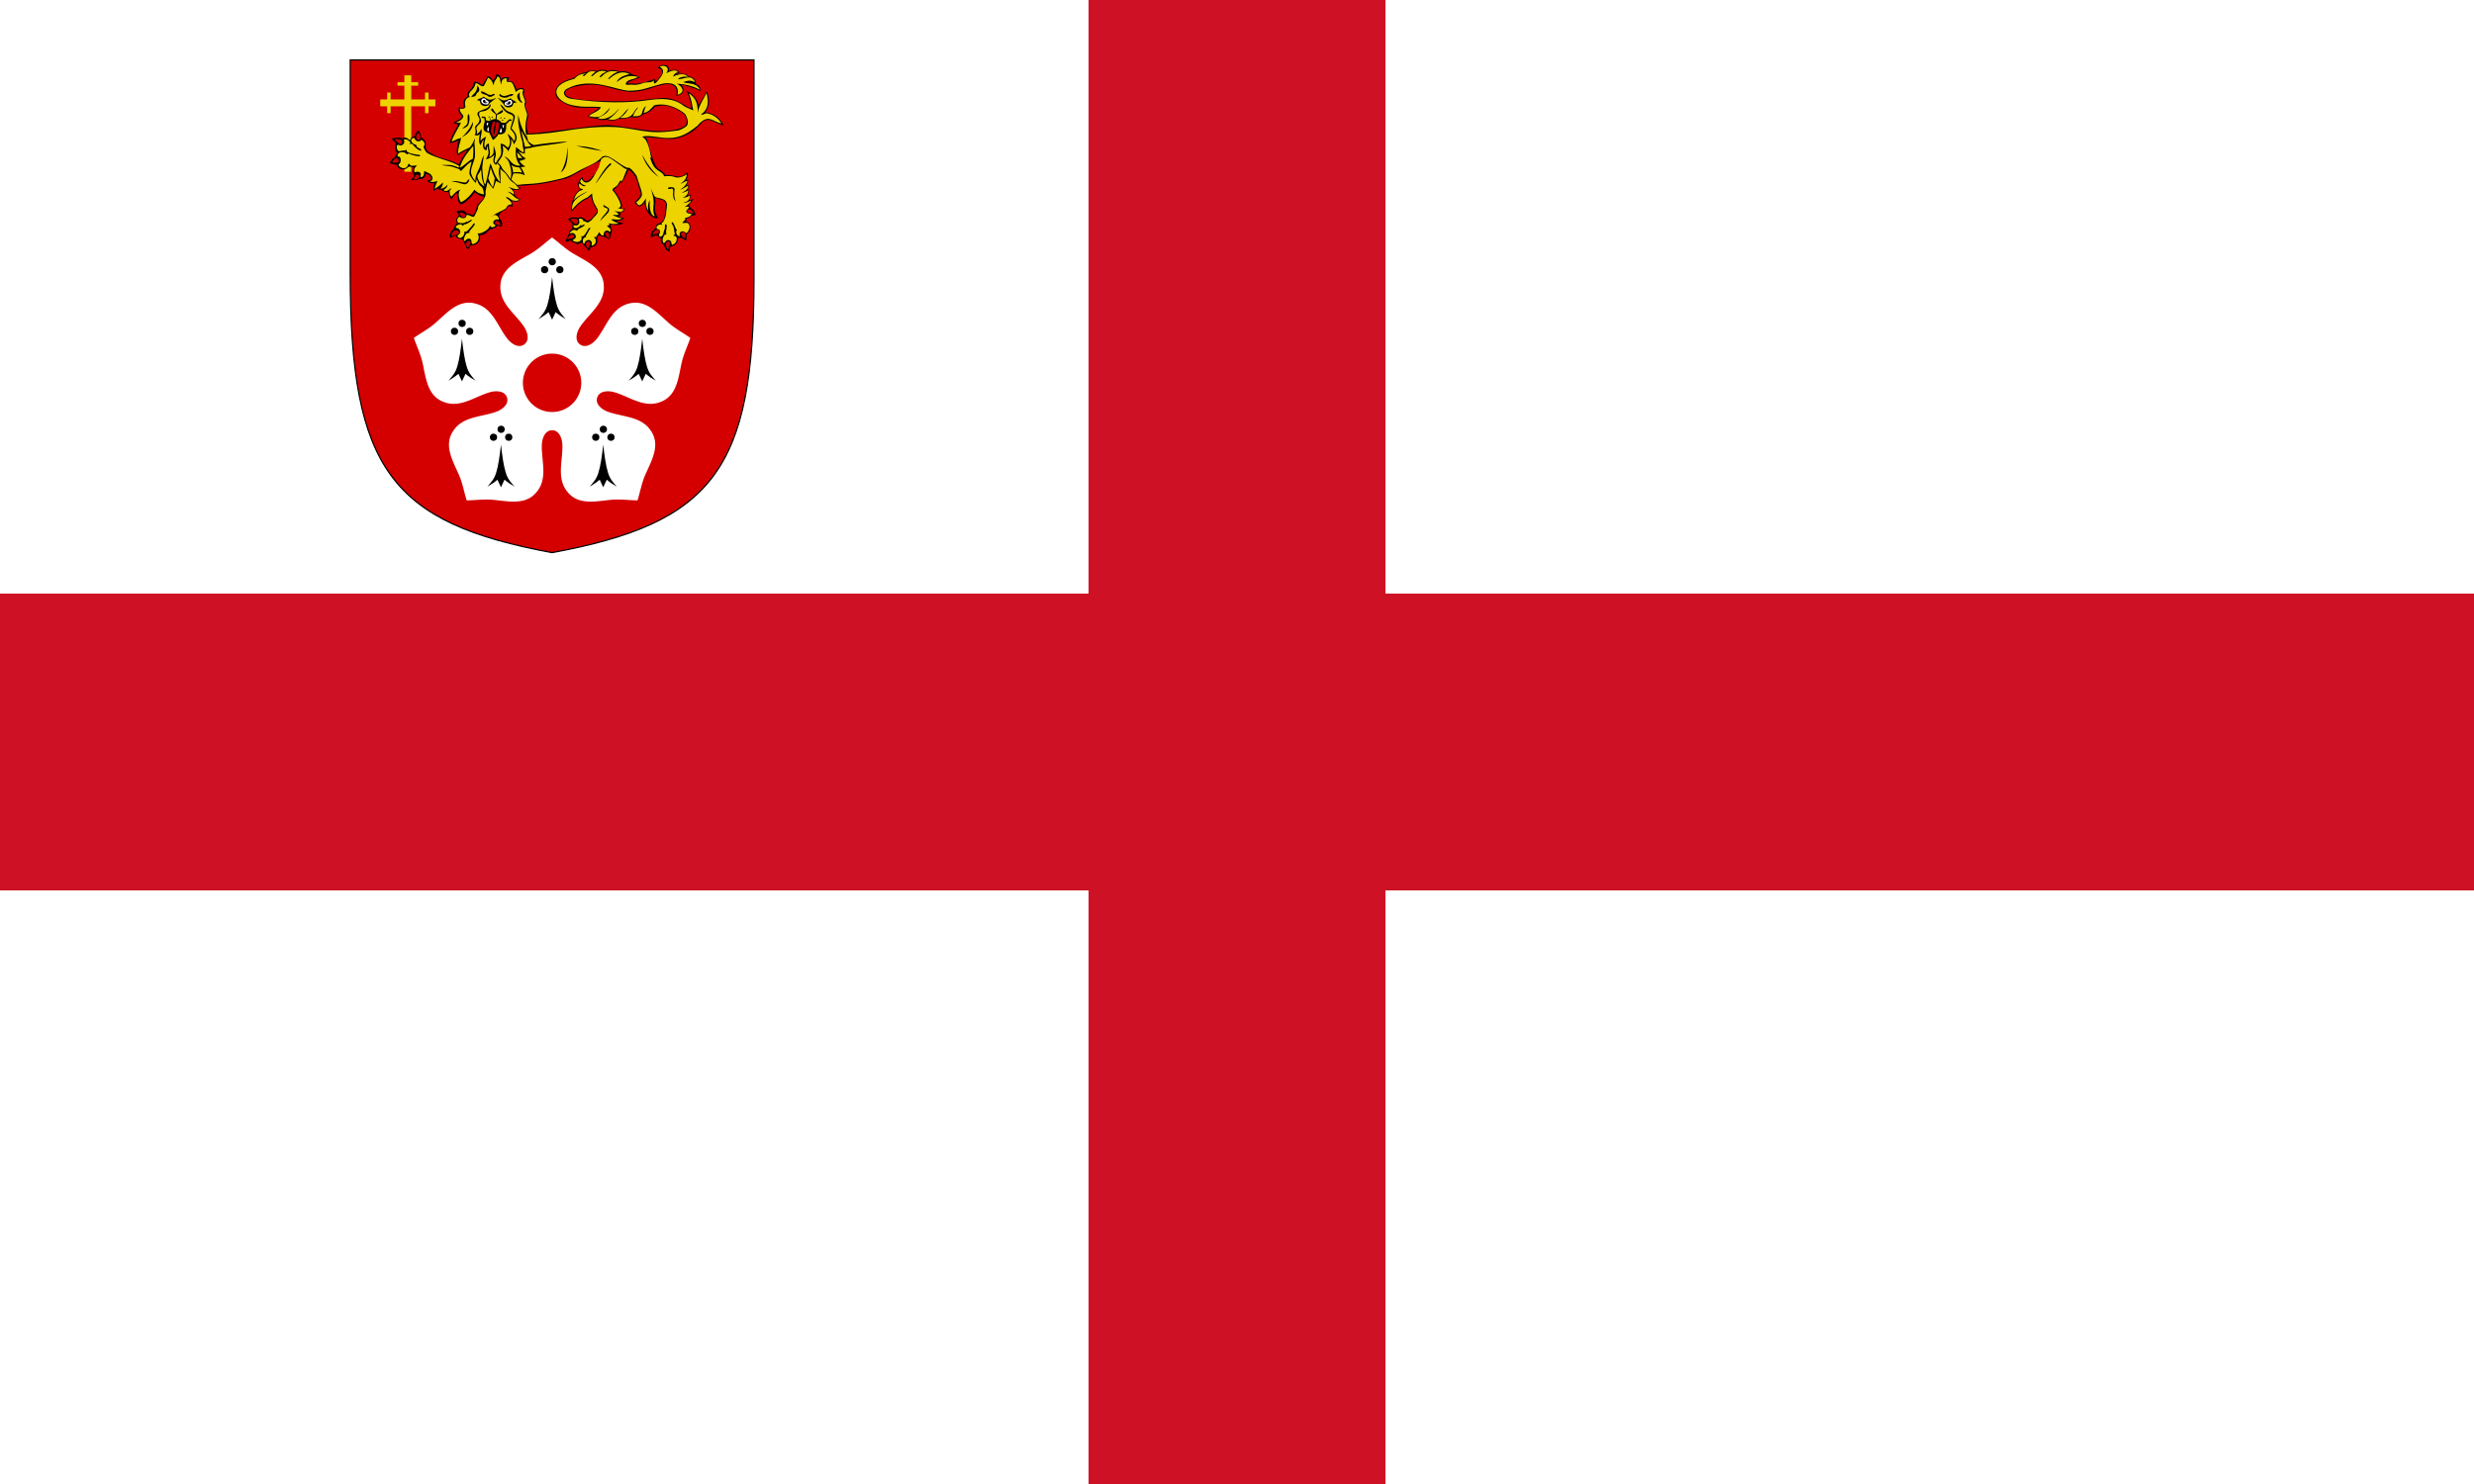 <?xml version="1.0" encoding="UTF-8"?>
<svg id="svg2364" width="800" height="480" version="1.1" viewBox="0 0 25 15" xmlns="http://www.w3.org/2000/svg" xmlns:xlink="http://www.w3.org/1999/xlink">
 <rect id="rect2356" width="25" height="15" fill="#FFF"/>
 <g id="g2362" fill="#CE1124">
  <rect id="rect2358" x="11" width="3" height="15"/>
  <rect id="rect2360" y="6" width="25" height="3"/>
 </g>
 <g id="g18087" transform="matrix(.012 0 0 .012 3.533 .6)">
  <g fill="#f7d917">
   <g id="g2091-6" transform="matrix(4.989 1.337 -1.377 5.138 -930.093 -569.29)" stroke-width=".355"></g>
   <g id="g2113-4" transform="matrix(-5.319 0 0 5.319 418.315 -246.184)" stroke="#000000" stroke-width=".35">
    <a id="a2115-9" transform="translate(0 .746)" fill="#f7d917" stroke="#000000" stroke-width=".35"/>
   </g>
   <g id="g2123-6" transform="matrix(-4.989 1.337 1.377 5.138 1264.5 -569.29)" stroke-width=".355"></g>
  </g>
  <path id="path11078-1-1" d="m0.5 0.5h340v185c0 160-35 205-170 230-135-25-170-70-170-235z" fill="#d40000" stroke="#000000"/>
  <path id="path4366-4-7" d="m155.5 340.5 30 30-30 30 10 5c-13.519-1.143-18.909-5.896-26.82-13.68-8.143-8.143-13.18-19.393-13.18-31.82 0-12.426 5.037-23.676 13.18-31.82 6.919-6.369 14.286-10.5 22.751-12.266 1.465-0.3 2.955-0.528 4.468-0.682l14.601 0.268z" fill="#d40000"/>
  <g id="g3905" transform="translate(-77.907 -239.058)">
   <use id="use3065" transform="matrix(.291 0 0 -.291 798.846 522.394)" x="-450" y="-765" width="744.094" height="1052.362" xlink:href="#ermineSpot"/>
   <use id="use3067" transform="matrix(.291 0 0 -.291 798.846 522.394)" x="-750" y="100" width="744.094" height="1052.362" xlink:href="#ermineSpot"/>
   <use id="use3069" transform="matrix(.291 0 0 -.291 798.846 522.394)" y="630" width="744.094" height="1052.362" xlink:href="#ermineSpot"/>
   <use id="use3071" transform="matrix(.291 0 0 -.291 798.846 522.394)" x="450" y="-765" width="744.094" height="1052.362" xlink:href="#ermineSpot"/>
   <use id="use3073" transform="matrix(.291 0 0 -.291 798.846 522.394)" x="750" y="100" width="744.094" height="1052.362" xlink:href="#ermineSpot"/>
  </g>
  <use id="use3065-7" transform="matrix(.291 0 0 -.291 1659.3 122.944)" x="-450" y="-765" width="744.094" height="1052.362" xlink:href="#ermineSpot"/>
  <use id="use3067-6" transform="matrix(.291 0 0 -.291 1659.3 122.944)" x="-750" y="100" width="744.094" height="1052.362" xlink:href="#ermineSpot"/>
  <use id="use3069-1" transform="matrix(.291 0 0 -.291 1659.3 122.944)" y="630" width="744.094" height="1052.362" xlink:href="#ermineSpot"/>
  <use id="use3071-4" transform="matrix(.291 0 0 -.291 1659.3 122.944)" x="450" y="-765" width="744.094" height="1052.362" xlink:href="#ermineSpot"/>
  <use id="use3073-2" transform="matrix(.291 0 0 -.291 1659.3 122.944)" x="750" y="100" width="744.094" height="1052.362" xlink:href="#ermineSpot"/>
  <use id="use3069-3" transform="matrix(.291 0 0 -.291 617.294 211.067)" y="630" width="744.094" height="1052.362" xlink:href="#ermineSpot"/>
  <use id="use3069-2" transform="matrix(.291 0 0 -.291 617.294 211.067)" y="630" width="744.094" height="1052.362" xlink:href="#ermineSpot"/>
  <use id="use3069-16" transform="matrix(.291 0 0 -.291 617.294 211.067)" y="630" width="744.094" height="1052.362" xlink:href="#ermineSpot"/>
  <g id="g4529-1" transform="matrix(.342 0 0 .342 -423.625 148.65)">
   <path id="path3063-7" d="m1396.84 251.411c16.299-11.596 34.66-21.325 50.186-34.336 28.715-24.244 58.022-61.733 100.812-50.361 43.42 10.593 55.22 56.43 79.358 86.896 9.096 11.568 26.894 24.37 41.324 13.856 14.458-10.475 7.783-31.358-0.408-43.584-21.516-32.371-61.463-57.758-58.12-102.326 2.408-44.211 47.118-60.501 79.049-80.316 17.172-10.746 32.098-25.2 48.165-37.119 16.066 11.919 30.992 26.373 48.165 37.119 31.931 19.815 76.641 36.105 79.049 80.316 3.343 44.568-36.605 69.955-58.12 102.326-8.191 12.226-14.866 33.109-0.408 43.584 14.43 10.513 32.228-2.288 41.324-13.856 24.139-30.466 35.938-76.303 79.358-86.896 42.791-11.372 72.098 26.117 100.812 50.361 15.526 13.011 33.886 22.74 50.186 34.336-6.368 18.963-15.505 37.625-20.421 57.278-8.979 36.492-10.653 84.047-51.955 99.999-41.354 16.952-77.843-13.196-115.278-23.655-14.159-4.013-36.082-3.908-41.576 13.079-5.54 16.973 12.135 29.944 25.948 35.02 36.434 13.542 83.674 10.6 107.166 48.622 24.038 37.182-2.559 76.64-16.743 111.441-7.576 18.788-11.156 39.254-17.148 58.341-20.004-0.2-40.575-3.12-60.784-1.72-37.481 2.736-83.226 15.838-111.16-18.514-28.901-34.092-11.505-78.11-13.126-116.946-0.559-14.706-7.434-35.524-25.287-35.5-17.854-0.024-24.728 20.794-25.287 35.5-1.621 38.836 15.775 82.854-13.126 116.946-27.934 34.352-73.68 21.249-111.16 18.514-20.209-1.399-40.78 1.52-60.784 1.72-5.992-19.087-9.572-39.553-17.148-58.341-14.184-34.801-40.782-74.259-16.743-111.441 23.492-38.022 70.732-35.079 107.166-48.622 13.813-5.076 31.488-18.047 25.948-35.02-5.494-16.987-27.418-17.092-41.576-13.079-37.436 10.459-73.925 40.607-115.278 23.655-41.302-15.952-42.976-63.507-51.955-99.999-4.916-19.653-14.052-38.315-20.421-57.278zm412.257 110.592a71.892 71.892 0 1 0-143.784 0 71.892 71.892 0 0 0 143.784 0z" fill="#ffffff"/>
   <g id="g5058-6-4" transform="matrix(1.4 0 0 1.4 403.832 -301.468)" fill="#000000">
    <g id="g5021-1-0">
     <ellipse id="path5365-8-9" transform="matrix(1.318 0 0 1.287 -268.759 -70.503)" cx="916.568" cy="268.356" rx="4.818" ry="4.933"/>
     <ellipse id="path5365-4-9-4" transform="matrix(1.318 0 0 1.287 -241.999 -70.503)" cx="916.568" cy="268.356" rx="4.818" ry="4.933"/>
     <ellipse id="path5365-0-2-8" transform="matrix(1.318 0 0 1.287 -255.379 -84.498)" cx="916.568" cy="268.356" rx="4.818" ry="4.933"/>
    </g>
    <path id="path4966-7-82" d="m946.2 349.597c-5.443 4.589-10.771 8.261-17.705 12.162 4.543-5.529 11.607-11.889 15.409-24.2 4.082-13.218 6.347-30.437 8.509-49.685 2.162 19.247 4.427 36.467 8.509 49.685 3.802 12.311 10.867 18.671 15.409 24.2-6.934-3.901-12.262-7.573-17.705-12.162l-6.212 13.277z"/>
   </g>
   <g id="g3747-4" transform="translate(.692)" fill="#000000">
    <g id="g5058-6-9-5" transform="matrix(1.4 0 0 1.4 277.249 111.247)">
     <g id="g5021-1-5-5">
      <ellipse id="path5365-8-4-1" transform="matrix(1.318 0 0 1.287 -268.759 -70.503)" cx="916.568" cy="268.356" rx="4.818" ry="4.933"/>
      <ellipse id="path5365-4-9-3-7" transform="matrix(1.318 0 0 1.287 -241.999 -70.503)" cx="916.568" cy="268.356" rx="4.818" ry="4.933"/>
      <ellipse id="path5365-0-2-1-1" transform="matrix(1.318 0 0 1.287 -255.379 -84.498)" cx="916.568" cy="268.356" rx="4.818" ry="4.933"/>
     </g>
     <path id="path4966-7-2-1" d="m946.2 349.597c-5.443 4.589-10.771 8.261-17.705 12.162 4.543-5.529 11.607-11.889 15.409-24.2 4.082-13.218 6.347-30.437 8.509-49.685 2.162 19.247 4.427 36.467 8.509 49.685 3.802 12.311 10.867 18.671 15.409 24.2-6.934-3.901-12.262-7.573-17.705-12.162l-6.212 13.277z"/>
    </g>
    <g id="g5058-6-3-5" transform="matrix(1.4 0 0 1.4 529.031 111.247)">
     <g id="g5021-1-3-2">
      <ellipse id="path5365-8-41-7" transform="matrix(1.318 0 0 1.287 -268.759 -70.503)" cx="916.568" cy="268.356" rx="4.818" ry="4.933"/>
      <ellipse id="path5365-4-9-1-6" transform="matrix(1.318 0 0 1.287 -241.999 -70.503)" cx="916.568" cy="268.356" rx="4.818" ry="4.933"/>
      <ellipse id="path5365-0-2-3-1" transform="matrix(1.318 0 0 1.287 -255.379 -84.498)" cx="916.568" cy="268.356" rx="4.818" ry="4.933"/>
     </g>
     <path id="path4966-7-8-4" d="m946.2 349.597c-5.443 4.589-10.771 8.261-17.705 12.162 4.543-5.529 11.607-11.889 15.409-24.2 4.082-13.218 6.347-30.437 8.509-49.685 2.162 19.247 4.427 36.467 8.509 49.685 3.802 12.311 10.867 18.671 15.409 24.2-6.934-3.901-12.262-7.573-17.705-12.162l-6.212 13.277z"/>
    </g>
   </g>
   <g id="g3733-2" transform="translate(-3.202)" fill="#000000">
    <g id="g5058-6-7-3" transform="matrix(1.4 0 0 1.4 185.102 -149.62)">
     <g id="g5021-1-4-2">
      <ellipse id="path5365-8-2-2" transform="matrix(1.318 0 0 1.287 -268.759 -70.503)" cx="916.568" cy="268.356" rx="4.818" ry="4.933"/>
      <ellipse id="path5365-4-9-7-1" transform="matrix(1.318 0 0 1.287 -241.999 -70.503)" cx="916.568" cy="268.356" rx="4.818" ry="4.933"/>
      <ellipse id="path5365-0-2-7-6" transform="matrix(1.318 0 0 1.287 -255.379 -84.498)" cx="916.568" cy="268.356" rx="4.818" ry="4.933"/>
     </g>
     <path id="path4966-7-9-8" d="m946.2 349.597c-5.443 4.589-10.771 8.261-17.705 12.162 4.543-5.529 11.607-11.889 15.409-24.2 4.082-13.218 6.347-30.437 8.509-49.685 2.162 19.247 4.427 36.467 8.509 49.685 3.802 12.311 10.867 18.671 15.409 24.2-6.934-3.901-12.262-7.573-17.705-12.162l-6.212 13.277z"/>
    </g>
    <g id="g5058-6-31-5" transform="matrix(1.4 0 0 1.4 628.965 -149.62)">
     <g id="g5021-1-9-7">
      <ellipse id="path5365-8-8-6" transform="matrix(1.318 0 0 1.287 -268.759 -70.503)" cx="916.568" cy="268.356" rx="4.818" ry="4.933"/>
      <ellipse id="path5365-4-9-6-1" transform="matrix(1.318 0 0 1.287 -241.999 -70.503)" cx="916.568" cy="268.356" rx="4.818" ry="4.933"/>
      <ellipse id="path5365-0-2-5-8" transform="matrix(1.318 0 0 1.287 -255.379 -84.498)" cx="916.568" cy="268.356" rx="4.818" ry="4.933"/>
     </g>
     <path id="path4966-7-0-9" d="m946.2 349.597c-5.443 4.589-10.771 8.261-17.705 12.162 4.543-5.529 11.607-11.889 15.409-24.2 4.082-13.218 6.347-30.437 8.509-49.685 2.162 19.247 4.427 36.467 8.509 49.685 3.802 12.311 10.867 18.671 15.409 24.2-6.934-3.901-12.262-7.573-17.705-12.162l-6.212 13.277z"/>
    </g>
   </g>
  </g>
  <g id="g3921-1" transform="matrix(.58 0 0 .58 -541.673 -96.497)">
   <g id="g3914-7" fill="#edd400">
    <rect id="rect3901-4" x="1013.41" y="189.558" width="10" height="140"/>
    <rect id="rect3903-0" x="978.407" y="224.558" width="80" height="10"/>
    <rect id="rect3908-9" x="988.407" y="214.558" width="5" height="30"/>
    <rect id="rect3910-4" x="1003.41" y="199.558" width="30" height="5"/>
    <rect id="rect3912-8" x="1043.41" y="214.558" width="5" height="30"/>
   </g>
   <g id="g3737-8">
    <path id="path2472-2" d="m1390.07 174.441c-4.117-0.145-6.263 1.182-8.707 4.494 6.568 1.293 7.702 5.615 4.823 10.445-1.636 2.042-8.736 12.862-8.665 6.438 0.03-2.748-14.452 6.122-30.925 5.823-2.009-0.036-7.89-0.403-9.727-0.546 2.863-3.805 15.828-7.112 18.273-8.191-3.182-2.652-3.784-3.451-10.325-4.335 0 0-8.663-7.235-18.562-4.406 0 0-9.555-4.442-17.156-0.906 0 0-10.061-4.243-15.188 0-2.652-0.354-12.539-1.754-16.781 1.781-1.642 0-9.123 0.885-18.769 8.818-25.601 5.229-31.792 21.959-20.548 30.854 21.817 17.259 42.621 10.106 58.164 12.388-4.182 4.092-11.917 7.924-16.572 11.495 5.06 4.08 12.781 2.686 17.414 5.449 4.022 1.785 8.403-0.929 12.219 0.406 5.232 1.826 11.042 0.698 15.844-1.812 4.828 1.111 13.195-0.862 17.938-2.594 5.318 2.161 13.725 0.074 17.594-4.062 4.828-1.121 10.331-3.32 17.435-11.402 5.197-0.625 8.618-1.061 9.972-1.16 10.571-0.775 27.728 7.627 32.783 14.075 3.229 4.119 4.62 13.131-0.967 16.403-11.829 6.926-32.671 7.553-52.425 5.566-23.289-2.343-45.867-7.913-62.092-7.453-24.652 0.698-95.169 12.465-113.352 12.067 2.631-3.187-0.657-3.927-0.758-8.802-0.064-3.094-0.364-8.773 2.312-15.781l0.062-0.219 0.031-0.219c-0.012-3.219-1.199-6.075-2.312-8.75-1.082-2.599-2.066-5.046-2.219-7.469 0.948-1.545 1.389-3.122 1.344-4.625-0.051-1.68-0.587-3.238-1.188-4.719-1.177-2.904-2.586-5.55-2.469-8.094 1.128-1.81 1.539-3.46 0.969-4.844-0.617-1.498-2.095-2.252-3.625-2.469-1.952-0.277-4.206 0.168-6.031 1.375-0.468 0.309-0.916 0.686-1.312 1.094-0.814-1.584-1.645-3.936-2.75-6.438-0.709-1.604-1.579-3.144-2.875-4.375-2.015-1.924-4.486-2.45-7.031-1.594 0.394-1.856 1.044-3.636 1.438-5.5-7.293-1.382-8.507 0.19-11.281 3-0.204-0.97-0.453-1.995-0.875-3.031-0.904-2.221-2.676-4.484-5.75-5-1.38 3.425-2.787 7.784-5.281 9.562-0.377-0.561-1.443-1.591-2.031-2.438-1.175-1.693-2.886-3.702-5.469-3.812l-0.938-0.031-0.281 0.844c-0.868 4.65-5.001 7.323-6.594 11.5-0.187 0.198-0.23 0.217-0.531 0.188-0.603-0.06-2.013-0.867-3.469-1.875-1.456-1.008-2.997-2.157-4.719-2.625-0.861-0.234-1.819-0.253-2.719 0.156-0.9 0.41-1.611 1.199-2.125 2.281l-0.156 0.312 0.062 0.375c0.247 1.725-0.227 3.044-1.062 4.406s-2.066 2.704-3.344 4.094c-1.278 1.39-2.579 2.845-3.375 4.656-0.666 1.516-0.758 3.338-0.312 5.281-5.51 2.552-6.686 8.981-5.594 14.438 0.706 3.526-4.372 2.047-6.312 0.844-1.107 2.424-1.45 4.533-0.562 7.031 0.755 2.125 2.654 3.984 4.656 6.594-2.058 4.657-8.514 6.041-12.781 9.062 4.464 2.563 7.312 1.5 7.312 1.5-4.279 9.285-9.36 16.292-12.844 27.875 7.469-0.177 13.5-4.219 13.5-4.219-2.475 5.392-3.924 15.408-2.156 22.656 6.276-5.48 15.469-8.469 15.469-8.469-3.668 2.961-13.719 21.094-13.719 21.094-0.432-0.075-0.939-0.339-1.562-0.906-5.961-3.509-12.748-5.057-19.281-7.125-8.729-2.762-11.5-3.484-19.438-8.25-3.353-2.074-8.442-4.753-7.5-11.219 1.041-5.096-1.803-9.195-6.156-11.562-0.739-3.466-1.654-8.228-5.031-10.156-2.356 1.992-3.352 5.912-5.938 9.156-3.585-0.625-4.295 2.954-5.906 5.094-2.957-3.438-7.113-5.332-10.656-2.875-3.68-1.752-11.695-0.973-15.625 0.531 2.72 3.451 4.753 4.33 6.312 6.656-1.135 3.694-2.462 8.16 0.188 11.875 2.784 2.714-1.392 6.607-2.625 9.125-1.412 0.498-3.893 1.138-6.531 7.969 5.641 2.072 6.716 1.709 9.531 2.125 1.056 0.905 1.387 2.742 2.312 3.844 3.352 3.988 10.412 3.994 13.688 0.5 2.971-3.169 5.332-0.31 8.625-0.656 0.176 1.924-2.745 6.947 0.281 9.781 2.424 3.503-1.813 6.514-4.188 8.562 3.946 0.781 8.243 0.768 11.906-1.094 4.221 0.463 9.916-1.662 9.656-6.938 2.609-1.994 7.188 2.316 7.906 5.438 0.286 3.768-3.273 2.939-5.219 2.656-0.082 4.613 6.796 5.209 10.562 4.844-2.094 2.925-2.703 8.446-1.188 11.906 2.231-3.317 4.755-3.476 7.219-4.594 0.139 1.007-0.156 2.062-0.156 2.062s2.66 0.837 5.625-0.469c-0.562 0.658-1.303 0.92-1.219 1.969 2.408 0.85 6.164 2.434 9.656 1.344 1.687 9.571 3.617 9.861 4.875 11.156 1.296-2.268 2.562-6.08 7.094-9.188 2.027 1.115 0.821 15.42 5.781 16.188 4.904 0.758 13.289-9.084 16.438-12.094 3.274-3.129 3.194-6.571 6.188-3.75s7.563 4.549 11.281 4.875c0.252 5.077-11.203 10.81-10.535 15.845-0.089 2.575-3.794 9.787-5.203 11.264-2.963-1.338-6.067-2.644-9.281-2.531-2.229-4.854-8.303-5.156-12.906-3.781-4.891 0.979 2.047 3.485 1.625 5.906-2.678 2.996-6.042 7.846-2.625 11.812-2.388 2.085-4.303 5.033-5.156 8.281-3.668 2.951-6.298 7.904-5.438 12.719 2.099 1.437 5.577-3.692 8.625-2.469 1.265 4.949 7.186 3.68 10.281 5.969 2.575 3.708 3.1 8.234 5.625 12 4.09 5.193 3.168-5.656 7.688-4.219 8.971-0.542 12.68-6.943 11.469-14.969 6.875 0.026 9.726-3.257 12.312-6.25 2.978-3.445 9.066-2.127 11.906-5.969 1.966-4.158 5.732 2.121 7.406-0.719 2.142-4.369-0.502-7.981-2.781-11.125-3.92-5.406 2.426-10.101 8.422-12.648 1.12-0.476 3.877-8.94 9.878-3.898 0.719-4.548-0.272-8.429-2.219-9.5 2.976 1.386 4.688 1.931 7 1.688 2.099-0.186 3.043-0.333 7.312-2.781-2.207-1.136-6.127-2.878-8.219-6.312-1.639-2.691-0.337-5.608-3.594-8.719 3.613 1.291 11.566 0.911 11.562-2.469-2.644-0.959-2.703-0.204-4.312-2.812 28.04-0.617 47.404-5.214 50.598-5.997 15.401-3.775 16.791-3.702 20.682-4.965 9.817-3.185 38.146-22.923 50.344-24.875 7.202-1.153-12.709 23.169-18.187 28.024-3.024 2.287-10.728 0.717-8.344-4.344-4.08 0.416-5.009 3.65-6.125 5.625-1.839 3.594-1.603 9.744 2.219 12.281-2.349 0.824-5.769 3.837-7.094 6.75-4.96 6.753-6.196 17.08-6 25.25 6.336-6.815 11.376-13.436 20.531-17.781 2.674-0.872 5.603-3.349 7.906-5.281 0.769 5.901 3.944 13.014 6.938 18.062 3.396 4.197 2.657 4.987-1.219 9.062-3.196 3.322-6.932 10.035-12.125 8.594-3.469-2.916-8.445-6.788-12.438-3.719-3.094-1.13-10.306-1.425-14.531 1.781 1.803 2.379 4.918 4.469 6.812 7.125 0.184 0.869-0.601 2.064-1 3.156 2.597 3.659-1.588 4.363-3.312 6.781-0.25 5.098-5.386 10.877-6.156 15.844 3.177 0.114 5.094-1.757 7.375-1.844 1.235 2.919 4.892 1.614 7.812 4.562 3.254 2.103 6.603-2.294 8.906-1.312 1.71 3.804 5.696 6.068 7.938 9.656 2.015 3.644 3.944 0.277 3.969-2.344 3.053-1.762 8.104-1.766 9.5-6.188 1.884-3.854-1.38-9.817 3.594-12.125 2.656 2.014 4.552 1.503 7.562 2.562 2.664 0.707 3.639 1.886 6.375 3.375 3.722-3.425 1.944-6.998 4.156-10.938 1.54-3.898-3.583-7.04-0.656-10.531 5.2 1.618 13.29 0.476 18.281-1.781-1.875-0.256-15.554-2.859-8.094-4 2.549-0.114 6.754 0.332 7.75-4.312-1.43 0.086-4.58 0.265-6.969-1.938 3.069-1.957 2.613-3.146 2.812-3.906-4.181-2.057-2.452-1.868 1.281-1.781 0.66 0.016 1.147-0.13 2.031-1.125 0.901-1.013 2.627-2.897 2-4.406-2.859 0.129-3.625 0.451-4.938-0.438 6.045-5.976-10.75-26.719-10.75-26.719 9.195-6.269 9.928-14.577 10.781-9.594 5.712-6.13 9.375-16.938 9.375-16.938 1.457-1.162 1.829-2.292 1.781-3.188 0.997 1.22 2.841 3.127 6.188 5.969 7.281 8.996 6.485 16.173 11.344 28.75-0.057 5.096-6.282 11.342-8.969 12.281 6.841 14.995 13.777 0.882 14.469 0.344-0.413 2.56-0.094 3.205 0.312 4.656 1.663 5.944 4.336 12.858 9.938 16.125 2.299 1.341 4.658 3.975 9.188 2.469-2.658-4.252-4.778-9.198-4.406-14.25 0.354-4.801 1.286-10.334 0.219-15.156 1.955 0.717 5.404 2.31 7.656 2.531 5.015 0.407 8.781 4.232 7.656 9.406-0.573 6.007-0.484 12.203-2.219 18.031-0.908 4.271-4.877 6.355-8.594 7.844-4.332 1.264-2.428 6.863-6.281 8.375-3.16 2.726-5.454 7.395-4.125 11.469 2.78-0.299 5.221-3.982 8.719-2.938 1.435 2.486 5.182 2.781 5.594 5.75-1.112 3.707 1.892 6.708 4.562 8.688 1.071 3.563 2.785 7.801 6.781 8.875 1.499 0.963 1.303-1.538 1.344-2.312-1.065-4.715 3.507-5.044 6.531-6.469 3.834-2.122 5.608-6.306 5.812-10.469 3.685-2.417 7.72 2.292 11.438 3.125 1.643-2.175-0.264-6.598 1.656-9.312 5.122-4.044 6.893-12.821 1.719-16.938-3.466-0.314-3.989-3.3-1.938-5.688 3.78 0.229 4.276-3.12 7.375-4.125 1.633 0.41 2.451-0.597 4.844-0.781-0.562-8.568-9.991-10.647-9.312-14.438 0.466-2.602 5.132-5.374 6.375-9.188-11.545 6.673-1.947-2.928-3.886-6.388-1.413 1.164-2.996 1.789-4.732 1.601 2.249-3.35 1.256-4.258 2.73-7.922 0.359-0.893-0.485-1.048-2.478-0.669 0.414-2.299 2.49-4.436 2.062-6.015-2.314 0.015-2.849-0.181-4.085 0.444 1.259-1.804 2.963-5.099 3.054-8.174-0.655-0.552-1.976-0.101-3.114 0.279 2.157-4.089 3.124-10.043 2.292-11.469-3.465 2.493-8.756 7.017-13.438 6.188-6.479-0.528-12.366-3.155-18.969-2.156-0.509-1.05-3.287-5.37-11.523-9.784-11.323-15.774-12.987-44.911-18.23-45.119 27.719-0.107 41.745 9.869 69.408-8.872 7.632-5.17 12.994-13.686 18.177-15.689 7.317-2.829 15.757 4.72 26.501 7.434-4.045-10.438-15.33-18.841-26.906-18.969 6.652-7.645 6.379-16.869 4.25-26.031-0.39-1.679-1.315-2.593-2.787-4.299-1.268 5.544-8.092 14.993-10.744 19.986-2.066-10.329-8.792-16.498-18.219-21.375 4.14 5.808 7.05 17.787 8.031 25.375-2.08-0.023-5.923-1.334-10.327-4.337-0.664-0.453-15.506-10.361-28.604-10.208-15.748 0.184-33.962 3.343-47.461 4.217-13.519 0.875-35.949 0.509-50.34-0.166-29.895-1.404-43.481-4.086-46.22-8.826-3.265-5.651 3.639-9.509 14.89-12.084 36.973-8.459 52.836 6.559 78.981 7.875 6.943-0.121 15.571-1.291 22.286-3.086 10.163-2.717 11.049-4.081 19.168-5.862 8.12-1.781 13.898-4.612 21.272-0.096 4.562 2.794 5.644 8.483 3.918 14.543 11.982-0.645 13.4-11.308 6.431-15.876 7.485 1.1 16.828 3.264 28.503 9.277 1.286-5.648-2.921-9.522-5.136-9.148-1.605-3.212-1.762-1.683-1.294-3.984-0.903-3.756-3.882-7.987-10.548-8.109-3.394-4.851-9.546-4.386-17.646-3.376 2.243-0.889 4.439-1.871 4.603-2.781-2.925-3.636-7.839-4.711-15.507-2.012 0.752-4.801-1.079-8.473-7.364-8.636 0 0 2.435-0.143 1e-4 0-2.758 0.162 0-5e-5 0-5e-5z" fill="#000000"/>
    <g fill="#cc0000">
     <path id="path53031-4" d="m1259.47 397.594c-2.426 0.09-4.786 0.712-5.438 1.219 2.253 2.159 6.743 8.779 10.469 5.906 3.235-5.921-0.987-7.276-5.031-7.125zm47.406 19.781c-4.989 2.157 1.507 8.161 3.375 9.031l0.438-1.594c0.438-3.845 0.749-6.902-3.812-7.438zm-50.062 3.406c-2.313 0.209-4.986 2.569-5.719 4.75-0.256 0.595-2.272 4.126-0.031 2.344 2.79-1.852 8.723-0.239 9-4.656-0.622-1.927-1.862-2.563-3.25-2.438zm23.719 10.062c-4.246-0.219-4.638 7.237-1 9.438 0.729 0.751 1.064 0.515 1.281-0.406 1.035-2.671 4.289-6.192 1.156-8.688-0.522-0.201-0.998-0.321-1.438-0.344z"/>
     <path id="path53023-5" d="m1032.91 273.062c-2.31 3.03-3.623 8.984-0.031 10.031l1.281 0.375c3.424 0.998 3.465-7.948-1.25-10.406zm-30.187 9.094c-1.448 0.018-2.84 0.216-3.875 0.594 2.717 1.476 8.345 10.009 10.812 5.375 2.307-4.333-2.593-6.023-6.937-5.969zm-0.125 27.75c-2.538-0.318-6.117 2.788-6.75 5.938 3.367 1.519 7.99 0.678 9.344-0.969 0.085-3.364-1.071-4.778-2.594-4.969zm29.375 23.875c-1.051 5e-3 -2.131 0.605-2.813 2.094-0.354 2.07-4.756 5.727-0.125 4.812 1.704-0.148 3.412-0.638 4.844-1.594 2.573-2.483 0.405-5.323-1.906-5.312z"/>
     <path id="path53015-5" d="m1095.92 388.839c-1.284 0.018-2.408 0.396-2.844 1.094 1.888 2.373 3.418 7.087 7.281 5.875 0.847-0.32 1.428-1.213 1.25-2.125 0.8-3.257-2.863-4.883-5.688-4.844zm52.063 12.156c-0.834-0.069-1.678 0.19-2.469 0.844-3.124 4.334 5.274 5.436 7.531 5.375l-0.031-0.594c-0.167-2.487-2.53-5.417-5.031-5.625zm-59.156 13.438c-2.481 0.154-5.312 2.151-6.062 4.656-1.456 1.594-2.264 5.99 0.906 3.438 2.762-1.396 6.576-0.616 8.656-3.188 0.27-0.388 0.457-0.844 0.531-1.312-0.386-2.717-2.101-3.713-4.031-3.594zm18.312 15.531c-2.494 0.014-5.763 3.921-3.469 6.844 0.221 2.617 2.632 3.955 3.406 0.719 0.765-1.534 2.421-2.874 2.406-4.688-0.225-2.063-1.21-2.881-2.344-2.875z"/>
     <path id="path53007-1" d="m1427.47 384.094c-0.584 9e-3 -1.187 0.164-1.813 0.531-3.967 3.179 1.201 5.715 4.313 4.781 0.722 0.37 3.766 2.117 2.812-0.125-0.731-2.321-2.783-5.225-5.312-5.188zm-47.281 29.656c-1.377 2e-3 -2.911 0.673-3.75 2.094-1.836 1.592-4.529 7.536-0.031 4.562 1.914-0.617 4.463-0.031 5.781-1.938 2.2-2.93 0.295-4.722-2-4.719zm38.375 3.312c-0.666-6e-3 -1.446 0.236-2.312 0.781-4.285 2.371 4.227 11.235 4.906 6.562 1.243-2.807 0.291-7.317-2.594-7.344zm-22.5 13.719c-3.429 0.228-3.94 6.113-2 8.688 0.344 0.453 2.39 4.518 2.688 2.25-0.139-3.564 4.646-7.859 0.969-10.656-0.611-0.224-1.166-0.314-1.656-0.281z"/>
    </g>
    <path id="path2899-7" d="m1375.78 335.78c-6.792-8.658-12.362-18.365-20.52-25.889-2.596-1.447-1.403-4.531 1.045-2.12 7.729 7.201 12.87 16.583 18.429 25.435-0.061 0.458 1.792 2.391 1.046 2.574z" fill="#000000"/>
    <g fill="#ffffff" fill-rule="evenodd" stroke="#000000" stroke-width="2.5">
     <path id="path10104-1" d="m1137.46 272.779s-0.36-4.191-0.315-6.427c0.035-1.761-1.347-4.326-1.347-4.326s-2.242 1.639-2.759 3.351c-0.657 2.179-0.435 5.645-0.435 5.645z"/>
     <path id="path9749-1" d="m1132.13 256.598c-0.254 1.61-0.46 3.193-0.477 4.03-0.035 1.761 1.359 4.316 1.359 4.316s2.225-1.626 2.741-3.338c0.277-0.919 1.017-2.588 1.764-4.196-0.434 0.171-0.874 0.286-1.287 0.334-0.997 0.115-3.172-0.743-4.1-1.144z"/>
     <path id="path10106-5" d="m1154.59 263.505s-2.242 1.639-2.759 3.351c-0.657 2.179-1.994 7.21-1.994 7.21l5.87-0.762c0.742-3.634 0.477-6.454-1.117-9.799z"/>
    </g>
    <path id="path10004-2" d="m1124.72 326.145c-1.696 4.229-3.55 6.133-5.138 8.952-0.072 0.128-0.076 2.134-0.127 2.264 1.554 7.277 7.09 11.77 10.199 13.607-0.744-2.137-1.968-6.338-2.874-8.927-1.35-3.859-1.126-11.077-2.06-15.896zm14.09-2.467s-1.598 7.657-3.561 15.438c4.616 12.635 6.791 12.666 6.791 12.666 1.795-6.183 2.367-10.797 2.543-13.123-1.779-3.334-3.735-8.048-5.773-14.98zm29.833-4.298c3.343 8.575 2.34 11.191 2.34 11.191 2.616-0.291 11.906-1.308 13.505 1.017-1.889-6.104-4.502-8.418-4.502-8.418s-8.291-0.011-11.343-3.79zm8.367-18.032c0.073 4.069 1.73 8.367 1.73 8.367s5.098 7e-3 5.824 0.661c-1.308-3.197-7.336-9.029-7.554-9.029zm-63.607-9.49c-0.781 1.469-4.435 4.987-5.398 6.465-6.295 7.808-11.506 15.918-14.137 25.56 6.07-2.528 12.272-10.257 18.899-13.049 1.032-6.445 0.905-15.374 0.636-18.976zm69.42-22.219c0.41 2.851 4.866 19.493 5.886 23.977 2.028-0.29 8.601-0.703 9.094-2.018-3.878-0.065-11.579-16.756-14.981-21.959zm-34.053-78.605c-1.027 2.159-1.914 4.349-4.314 7-0.717 2.127-1.915 6.979-2.076 5.907-0.175-1.165-0.326-2.333-1.119-4.247-0.628-1.524-2.921-5.211-6.354-6.847-1.787 4.24-4.399 8.632-6.117 12.232-4.583 1.983-7.849-4.803-12.031-3.968-0.421 3.203-2.489 7.503-5.115 9.693-2.934 2.907-6.334 6.082-3.33 10.323-6.337 0.89-8.153 8.46-6.206 13.632-0.088 3.702-5.515 4.094-8.088 2.747-0.454 6.639 3.806 7.335 5.189 11.881-0.713 1.961-2.414 5.505-10.633 8.623 2.919 0.99 3.696 0.471 6.989 0.017-0.778 1.289-0.473 1.508-1.47 3.341-3.622 7.078-8.497 13.961-12.159 23.78 1.738 1.404 8.14-3.874 11.112-3.681 3.545 0.016 12.889-11.284 15.545-15.625l4.476-8.545-0.051 2.264s-0.091 3.301-2.289 7.426c-2.183 4.096-6.475 9.103-14.7 12.895-1.492 7.653-5.197 15.294-4.451 23.505 2.225-2.297 11.408-6.744 16.582-9.009 6.276-6.889 7.121-13.683 7.121-13.683 0.467 2.669 0.3 5.063-0.28 7.325 0.491 2.867 1.703 16.848 0.407 21.847-4 15.429-10.127 19.674 1.246 33.724-1.385-9.204 5.36-15.898 7.35-24.772 1.054-3.502 2.245-9.367 4.959-13.047-0.773 3.264-2.157 12.684-2.594 18.083 0.787 6.572 0.874 18.997 4.171 24.594 3.131-6.605 4.634-21.208 7.782-30.748 2.187 3.164 6.02 20.071 14.115 27.137-0.332-7.12-3.858-14.236-0.585-22.661-0.364-2.003-2.568-3.446-3.764-4.832-0.412 1.021-0.81 1.699-1.73 2.213-7.338-4.485-1.857-11.804-2.543-14.955-1.969 3.823-8.344 6.306-12.081 7.02 1.448-2.938 3.267-5.79 3.866-9.054 0.336-3.438-1.609-6.667-1.297-10.173-0.722-0.684-1.562 4.838-1.653 6.206-7.658-1.671-4.811-11.558-4.095-15.463-2.819 1.97-3.568 7.301-4.909 7.655-3.042-4.57-1.553-11.098-0.712-16.048-2.069 2.754-4.189 2.285-7.554 1.806 2.278-2.999 1.539-6.498 0.636-11.216 0.756-4.308 4.292-4.011 5.621-8.113 1.379-3.697 1.085-4.436-0.585-7.35-6.609-10.1 9.769-9.235 14.421-14.217 1.427-1.38 0.44-3.754 2.543-3.84 0.14 0 0.288 0.01 0.458 0.025 0.777 3.5-2.087 6.318-4.832 7.935-5.211 3.275-10.653 1.118-11.826 4.883-0.115 4.493 2.184 5.96 2.849 10.249 0.59 5.058-4.411 5.928-6.511 10.097-1.345 3.344 2.859 6.761-0.203 10.072 3.06-0.873 4.905-3.674 6.409-6.282 0.636-1.158 1.278-2.429 1.119-0.331 0.864 5.62-2.323 11.002-1.246 16.608 1.453-3.275 4.938-4.764 7.808-6.587-1.052 3.217-2.083 6.481-2.391 9.868-0.336 1.838 0.017 6.591 1.221 6.384 0.582-2.607 2.081-6.129 5.265-5.9 0.413 2.111-0.183 5.453 0.61 7.884 1.332 3.234 1.269 8.189-0.382 11.318 3.282-0.146 5.27-3.438 6.486-6.002 0.184-4.582 0.076-10.504 0.076-10.504 1.659 4.674 3.307 8.939 3.154 13.836-0.116 3.713-3.838 9.47 0.025 11.877 2.114-4.501 3.991-6.213 6.384-10.046 3.449-5.526-0.31-14.327 1.017-18.515 6.952 1.494 4.697 2.748 10.58 6.028 5.854-8.48 0.434-15.984-1.094-20.321 3.455 2.457 7.894 6.966 9.792 10.911 3.405-6.547 0.454-11.201-3.739-15.896-0.885-0.487-1.369-1.156-1.475-1.831-0.636-0.984 1.622-7.449 2.111-9.258 1.361-5.377 4.496-9.84-2.289-12.157-6.091-1.374-12.187-8.199-14.929-14.192 2.432 0.331 5.203 4.657 6.791 6.358 3.895 5.624 11.839 3.88 14.675 10.784-0.448 6.078-3.241 11.802-5.01 17.498 3.026 3.208 6.159 6.601 7.197 11.012 1.17 4.796-1.212 8.959-4.171 12.488-0.132-3.327-1.38-5.102-3.739-8.851 1.556 7.207-0.703 12.759-4.12 18.795-0.65-3.212-5.407-6.474-8.317-8.545 1.203 3.703 1.283 7.721 0.509 11.521-0.933 5.801-4.197 7.911-7.274 13.429 1.779 1.436 5.127 3.839 6.333 8.342 4.046 5.406 8.07 7.12 11.725 15.59 3.277-7.949 0.453-17.874-2.162-25.535-3.356-5.302-6.358-7.02-6.358-7.02 3.34-0.076 7.457 4.661 9.385 7.147 0.03 0.038 0.073 0.09 0.102 0.127 0.82 0.844 1.638 1.829 2.264 2.187 2.917 2.839 7.87 4.08 11.572 3.383-6.981-6.844-7.423-17.476-6.46-26.654 3.999 1.85 6.846 6.475 10.936 7.528-0.043-1.438 0.016-2.52 0.178-3.484-0.883-2.608-1.552-7.571-1.907-12.36-1.692-4.651-2.648-9.59-3.611-14.446-1.333-5.513-3.419-16.021-2.111-24.161 0.907 8.292 6.322 23.438 12.328 32.072-3.461-10.885-2.02-20.816 0.319-31.077 1.066-4.679-6.221-13.375-2.941-19.324 0.377-5.8-6.138-11.495-2.629-17.228-0.805-2.965-5.355-2.001-7.43-0.382-5.142 4.209-3.473 1.967-4.101 0.049-1.767-4.056-3.58-13.651-9.447-11.994-3.53 0.997-3.968-2.883-2.278-5.123-8.237-1.076-8.197 5.471-9.067 9.29-1.533-5.667-0.254-10.672-4.877-12.348l1e-4 -1.147zm-29.238 13.159c6.671 9.282-0.975 10.063-1.526 12.284-0.774 4.349-4.195 3.83-7.604 4.731 3.043-5.672 8.122-5.239 9.13-17.015zm4.985 8.647c6.726-0.174 11.177 8.541 18.032 3.713 6.923-1.008-4.043 6.785-7.477 3.484-2.843-3.273-11.013-2.539-10.555-7.198zm56.69 0.865c-1.138 3.292-0.211 7.571 0.61 11.089 0.535 2.004 4.793 4.994 2.009 4.527-4.487-1.329-9.374-9.859-4.858-13.022zm-29.172 2.645c5.065 6.339 11.07 1.434 16.989 0.305 6.4-0.064-0.425 3.897-3.637 3.408-3.423 4.049-17.42 1.424-13.352-3.713zm-11.038 21.389c0.251-0.012 0.465 0.068 0.585 0.28 1.279 2.265 5.181 7.61 5.621 7.961 1.418-0.952 6.169-5.014 8.164-5.977 0.582-0.281 1.393 1.095 1.272 1.729-0.604 3.164-8.621 4.996-8.698 5.01l-0.763 6.435c2.541 1.061 4.838 2.127 6.638 4.222 0.339 0.403 0.681 0.752 0.967 1.017 1.195 0.195 2.418 0.32 3.611 0.432 1.096-0.177 1.847-0.386 2.009-0.432 1.837-1.384 3.235-3.228 4.934-4.756 1.165-0.528 2.341-2e-3 3.535 0.102l0.28 2.035c-1.395 0.211-2.36-0.319-2.645-0.382-0.142-0.031-0.062-0.039-0.178 0.025-0.116 0.065-0.412 0.289-0.839 0.865l-0.025-0.025c-1.039 1.524-2.537 2.666-3.942 3.84l-0.153 0.127-0.203 0.051s-0.07 0.024-0.076 0.025c0.317 2.926 0.816 11.507-3.993 13.912-1.837 0.919-4.492 1.195-7.452 1.068-0.01 0.024-0.017 0.053-0.025 0.076-1.381 3.649-7.503 8.24-7.503 8.24s-3.504-6.079-4.654-9.181c-0.135-0.363-0.23-0.765-0.305-1.195-2.189-0.561-4.113-1.155-5.494-1.628-5.166-1.767-3.262-9.866-1.45-15.311-0.59-1.399-0.43-3.053-0.61-4.578-0.988-0.063-1.956-0.163-2.925-0.356-0.593-0.196-1.268-0.674-1.501-1.45l1.958-0.585c1.692 0.243 3.218 0.301 4.425 1.679 0.245 1.247 0.27 2.523 0.331 3.79l4.018 1.094c1.765-0.547 3.347-1.515 5.087-2.136 1.671-0.446 4.283-0.677 4.756-0.712l0.61-6.435c-2.197-2.335-5.534-3.691-7.121-7.223-0.076-0.727 1.003-1.617 1.755-1.653v4e-5zm-33.953 7.655 0.61 2.798c0.499 2.33 0.931 7.814-1.475 13.429-1.526 3.561-9.08 5.672-9.08 5.672l3.637-3.357c7.22-4.525 3.538-10.11 4.705-16.175zm27.076 99.017-3.036 14.349c2.509 10.406-10.335 17.276-10.586 22.115-0.236 4.567-3.797 9.055-5.191 12.985-2.692 3.866-7.638-2.969-11.723-1.305-0.029 5.74-7.079 5.587-9.9 2.438-3.359 0.938-4.746 6.237-2.118 8.546 3.861 0.941 8.634 1.506 11.6-1.379 1.968 1.967 7.209-4.911 8.447-1.872-3.043 2.334-6.441 4.744-10.245 5.812-2.78-1.174-1.756 3.954-3.817 1.256-2.659-3.57-10.849 0.354-9.359 3.891 3.467-0.23 6.83 2.878 6.305 6.502 0.013 3.171-7.284 4.83-2.315 7.339 4.523 2.928 9.806-5.169 8.078-8.447 4.657 1.119 7.194-4.681 10.245-7.314 1.594-1.008 3.69-6.728 5.418-4.261-1.451 4.625-7.356 9.078-8.546 12.068 4.287 1.633-3.197 0.487-4.482 3.005-1.494 2.927-4.876 7.457-1.946 10.294 1.752-1.387 4.077-4.704 7.191-3.423 4.149 0.901 1.761 6.26 4.064 7.709 5.861-0.601 12.307-6.72 7.536-15.787 3.425 1.271 10.596-2.061 15.417-6.576 1.216-1.143 2.286-4.327 3.226-4.729-0.22 2.112 0.373 1.851 1.699 2.389 2.637 1.069 8.652-2.521 3.349-4.31-3.684-3.76 2.795-8.604 7.032-6.39 0.752-5.733-6.818-10.279-10.357-3.535 0.755-4.768 20.72-10.67 21.549-14.238 0.61-2.626 4.06-4.744 7.578-4.535 0.186-4.169-5.779-7.842-8.489-9.971 2.615-2.566 6.978 3.984 11.298 4.514 1.517 0.186 4.844 0.786 8.483-1.224-1.714-0.768-4.828-1.904-6.748-3.776-3.092-3.014-7.625-6.695-10.497-7.986 4.769 0.317 7.1 3.084 8.989 4.162 1.06-3.712-2.995-7.843-7.709-11.206 1.808 0.236 10.494 5.338 15.607 2.408-2.15-1.426-5.394-6.431-7.333-7.659-4.561-2.887-6.657-4.694-10.839-11.877-2.394-4.112-6.358-5.432-9.321-9.105l0.573 21.164-6.75-3.494-3.994 11.369zm160.302-18.777c-3.799 5.748-8.428 18.84-15.969 19.503-3.47 0.857-7.022-2.92-7.623-5.306-6.217 5.65 3.168 9.292 6.095 10.047-3.993 2.344-6.812-1.927-9.777-3.368-1.142 9.68 3.643 6.546 5.81 9.255-9.446 1.43-11.663 10.167-13.758 15.162 2.405-2.777 7.407-6.943 20.691-13.244-7.951 6.451-24.638 10.873-22.923 26.984 4.828-6.07 11.67-13.116 20.66-17.049 2.571-1.125 4.504-3.478 6.198-4.718 12.782-9.363 2.865-18.909 2.144-1.1 0.844 12.883 4.654 15.793 7.914 22.307 1.681 5.189-1.264 7.353-4.569 10.907-2.939 3.161-5.459 7.13-9.841 8.202-2.616 0.067-4.305-3.14-6.592-1.358 2.123-3.847-7.451-6.345-5.869-1.72 1.463 3.132-0.501 7.405-4.219 7.453-2.194-0.056-4.929-1.222-3.773 2.219 2.407 3.817 9.341 0.155 10.207-3.135 0.953 3.372 6.285-3.021 5.776 0.882-2.759 2.514-8.677 4.693-10.19 6.207 0.568 4.195-4.11-1.616-6.305 0.63-2.491-0.024-7.385 6.286-2.568 4.445 4.134-1.647 8.713 4.592 5.149 7.791-1.522 1.492-5.271 1.965-1.695 3.78 3.7 2.26 9.873 1.467 11.277-3.149 0.598-1.905-1.755-5.525 1.598-3.66 3.727-2.289 5.498-6.607 7.746-10.218 0.836-2.241 4.807-4.347 2.766-0.546-2.416 3.241-3.617 7.256-6.249 10.371 3.693 1.123-3.601 1.501-3.387 4.14-1.531 1.811-0.241 8.932 1.906 6.324 0.503-4.487 7.2-7.258 9.657-2.717 2.513 1.781-1.809 7.93 2.564 5.457 4.696-1.803 5.287-8.588 1.673-11.409 0.015-2.442 3.148 1.554 3.393-1.758 1.347-1.992 3.595-3.691 3.113-6.224 1.976 0.902 3.888 7.332 7.421 4.385-0.526-3.109 1.636-6.755 5.194-6.367 2.11-0.035 5.134 4.022 4.586-0.642 0.785-3.198-5.948-4.89-4.649-6.911 3.289 0.973 3.416-1.279 2.205-3.413 2.582 1.912 11.104 1.653 14.369 0.653-3.716-1.324-7.454-3.032-10.634-5.44 2.008-2.54 7.446 2.3 16.486-2.075-4.192 0.734-10.901-3.738-14.48-4.124 3.465-2.516 6.313 1.714 8.842-2.566-2.957 0.01-1.202-2.91-6.929-2.966 3.86-1.73 12.788 3.206 13.682-3.807-2.677 0.28-6.338-0.596-8.514-1.91 2.948 0.64 4.928-1.554 4.423-4.014-1.443-7.026-7.408-16.53-11.995-21.695 0.219-3.313 5.254-4.198 7.239-7.021 1.613-2.296 5.417-10.359 5.967-5.15 2.9-3.495 5.734-14.385 8.107-18.263-3.753 0.509-6.041-3.619-12.636-7.457-10.235-7.381-17.052-14.036-24.185-7.606-2.132 1.921-3.05 11.254-5.529 15.003zm-186.055 8.624c-1.741-4.442 1.034-10.565 2.733-19.61-4.878 2.612-9.813 8.185-15.598 14.045-1.844-3.81-7.074-4.052-10.831-5.841-3.76-1.791-13.42-1.554-17.206-3.206 7.096 0.466 11.788-0.666 17.063 1.144 4.721 1.62 2.904 0.739 7.49 2.794l1.283-1.936c-2.517-1.65-3.845-2.631-6.403-3.731-12.981-5.583-26.907-8.31-39.506-14.975-3.11-1.645-4.88-6.027-6.02-8.912-0.587-1.592 2.512-3.384 1.152-6.182-1.175-2.418-4.243-6.477-5.632-3.191-4.107 2.399-8.083-0.675-8.765-3.95-4.823-0.962-6.568 4.599-2.785 6.806 0.56 2.67 6.997 2.271 5.712 5.215 1.551 2.68 7.507 3.249 6.892 6.304-4.866-0.331-8.414-4.786-11.838-8.13-0.998-1.836-2.732-3.31-3.728-0.824-2.188-0.613 1.538-3.213-1.679-4.566-1.188-1.468-4.511-3.613-6.293-2.949-0.499 0.186-1.87 0.324-1.997 0.951 3.165 3.768-2.192 9.526-6.377 7.554-4.86-2.917-4.14 5.242-2.199 7.546 2.344 3.264 7.402-1.714 10.582 0.533 0.837-2.194 3.153-1.634 2.171 0.716 4.039 3.188 9.615 3.866 14.58 4.824 1.631-0.357 7.995 1.361 3.8 2.569-5.59-0.676-10.608-1.747-15.737-4.412-1.078 4.507-5.205-3.127-8.428-1.507-5.694-0.876-8.169 3.35-7.061 6.079 3.696-0.791 5.348 4.566 3.908 8.049-0.787 3.129-5.111 3.526-0.669 6.954 5.033 3.884 10.412 1.732 11.641-2.547 0.721-2.51 1.534-2.668 2.814-0.505 1.923 3.25 7.222 0.457 10.429 1.238-2.853 2.013-5.946 6.555-3.284 9.849 3.201-1.468 8.977-1.644 8.653 3.563-1.405 2.813 1.055 4.897 3.03 2.117 2.65-1.937 0.875-6.116 2.414-7.654 3.512 2.487 9.01 3.139 10.754 7.544 1.774 3.178 1.086 6.861-3.743 7.4 4.331 1.638 8.824 1.268 11.659-0.945-0.734 4.201-3.438 6.606-3.873 12.024 2.797-1.834 9.632-6.232 11.675-9.545 0.896 4.452-2.052 7.262-3.27 9.236 4.027-0.197 7.738-2.534 10.261-6.104-0.723 5.611-3.791 6.337-6.02 8.145 3.408 2.381 6.479 1.452 10.908-2.964-0.302 3.683-0.018 1.735-2.014 3.843 0.936 2.788-1.037 5.078 2.879 8.556 2.823-3.604 8.838-9.947 13.094-9.893-4.95 3.523-2.167 14.92 0.689 18.047 10.591-4.399 19.457-18.191 19.457-18.191 4.532 4.926 8.611 6.118 13.931 6.906-2.232-17.695-5.129-5.559-10.462-22.145-0.513 1.8-0.715 2.056-1.511 5.31-2.724-1.671-8.044-9.711-8.725-11.449zm280.124-158.476c-1.73 0.03-3.355 0.516-4.188 1.531 10.769 5.685 0.093 16.331-4.091 21.376-4.64 5.594-4.742 0.805-4.659-1.876-4.083 4.677-9.885 1.546-16.681 4.36-5.106 2.114-10.588 2.562-16.031 1.969-2.003-0.218-8.747 1.197-8.094-1.312 1.75-6.722 10.623-5.544 18.198-9.975-12.898-2.94-20.402-0.974-30.448 6.975-0.233-0.074-0.483-0.144-0.719-0.219 5.338-8.292 13.441-9.111 18.855-10.944-12.339-5.741-21.637-0.259-30.386 7.475-0.362-0.1-0.727-0.183-1.094-0.281 2.629-4.255 11.33-10.536 15.417-10.162-14.142-3.867-19.311 1.305-26.23 7.662-0.576-0.108-1.164-0.211-1.75-0.312 2.993-4.742 5.133-5.258 10.198-7.693-8.398-3.738-14.201 0.589-20.448 6.35-0.664-0.056-1.326-0.081-2-0.125 4.143-4.929 4.403-3.898 6.886-6.412-9.534-1.728-11.244 0.728-16.167 6.193-0.99 0.019-1.99 0.046-3 0.094 1.763-2.915 3.164-1.732 5.136-3.568-7.171 0.555-12.115 2.223-16.985 7.749-41.434 9.966-26.564 32.865-4.043 38.093 18.674 4.335 30.2 1.206 42.7 3.171-3.299 6.113-11.074 7.403-17.945 12.863 18.146 4.711 21.514-2.144 31.158-12.238-3.945 9.939-12.801 12.197-18.214 14.938 1.981 0.598 3.731 1.512 5.577 1.502 11.111-0.065 18.392-6.886 25.325-14.752 1.675-0.611-10.954 14.643-16.18 14.911 18.262 4.763 21.867-8.845 30.555-15.817-3.818 6.603-6.791 10.219-12.606 14.116 22.061 1.488 17.973-11.389 26.669-15.585-7.471 8.961-5.646 9.464-8.311 13.067 20.237 1.29 9.131-8.195 19.686-14.911-3.627 5.1-1.639 6.837-4.239 10.061 7.273-0.25 11.897-6.77 15.533-10.868 22.161-5.897 44.044 10.487 45.765 13.518 2.268 3.996 5.575 12.879 1.076 16.853-2.322 2.051-8.992 5.667-12.004 6.069-31.422 4.195-37.789 3.23-73.5-3.032-22.126-3.879-53.583-2.492-88.609 3.217-29.884 4.871-49.675 5.781-57.341 5.781-1.362 0 2.297 9.236 1.422 9.138 2.449 2.634 5.698 5.046 8.816 6.167 14.259-2.307 28.2-3.838 42.531-4.938 0.831-0.064 6.901-0.178 5.75 0.094-16.315 3.847-33.325 4.676-49.781 7.875-1.589 0.739-3.912 1.404-7.312 1.531-1.39 0.314-2.773 0.627-4.156 0.969-0.142 1.445-0.406 3.356-0.219 6.875-5.473-0.699-7.174-2.14-9.906-4.031-0.053 7e-3 -0.104-6e-3 -0.156 0 2.262 2.194 4.164 4.722 6.031 7.281 1.331 1.116 2.982 2.279 5.344 3.688-0.544 0.408-1.128 0.784-1.719 1.125 0.125 0.154 0.248 0.316 0.375 0.469-0.355-0.029-0.707-0.061-1.062-0.094-2.08 1.085-4.378 1.786-6.719 2.094 1.323 2.476 3.216 4.645 5.938 6.406l2.75 1.812-3.25 0.406c-1.217 0.17-2.407 0.371-3.594 0.5 2.293 3.323 4.933 7.835 5.906 11.938-5.601-3.623-15.875-3.188-16.5-2.688l-3.219 8.469c2.954 3.593 7.879 6.98 8.628 8.104 18.699-2.628 24.148 0.412 63.227-9.045 3.423-0.828 12.43-3.244 23.472-9.959 10.593-6.441 28.023-11.929 35.135-20.348 8.679-10.274 25.202 10.198 38.569 14.591 2.873-2.003 8.86 5.462 12.938 11.344 2.049 6.662 4.071 12.364 6.089 19.039 1.207 3.993 3.169 8.485 0.131 12.668-2.241 3.086-3.561 4.824-6.644 6.457 4.816 11.766 11.146-1.675 14.362-5.414-1.369 6.469-0.109 13.806 3.719 19-1.428-2.905-1.791-11.054 1.531-16.281-0.642 6.324-0.564 22.366 7.594 23.531-3.451-5.541-2.551-12.32-1.875-18.469 0.093-6.798-1.929-16.655-4.75-22.938 6.237 11.898 4.282 13.338 11.564 14.711 3.762 0.709 8.183 1.576 10.656 4.688 3.242 4.079 1.081 9.245 0.894 14.045-0.211 5.441-1.605 10.704-4.28 15.545-1.062 1.921-4.445 0.908-1.491 4.949-6.006-3.038-13.008 5.357-4.967 6.586 4.646 3.455-3.035 8.156 1.78 10.476 5.154-0.571 4.644-6.888 6.125-10.344 1.952-1.629-0.975-8.883 2.938-7.531 1.401 3.85-1.09 10.245-0.656 12.594 3.425 1.418-3.276 2.126-3.281 4.719-1.887 3.058-2.437 7.572 0.406 10.25 1.898-1.536 3.736-6.508 7.844-4.406 3.395 0.719 2.832 4.386 3.531 6.469 1.761 0.21 3.412-1.296 4.719-2.312 2.412-2.603 4.097-9.119-0.219-10.469-3.239-0.121-1.944-1.801 0.062-2.469-1.54-3.873-0.744-8.422-2.781-12.219-0.792-1.355-3.874-6.347-0.438-5.156 2.549 2.815 3.655 8.188 5.156 10.531 2.995-1.922-1.821 3.205 0.125 4.719-0.502 3.106 6.545 7.916 4.656 2.5-0.669-5.362 6.668-6.412 9.382-1.952 3.822-1.703 6.352-9.046 4.451-12.179-1.219-3.539-3.851-3.057-9.646-2.494 0.202-2.828 5.339-3.936 3.707-7.539 2.606-0.519 8.393-1.25 9.507-6.222-3.529 1.067-10.107-1.857-6.911-5.189 6.064-6.188 1.623-4.975-2.95-4.568 1.828-1.107 7.298-5.002 9.066-9.191-2.906 1.018-5.682 3.439-11.353 3.234 6.904-1.94 8.987-3.686 10.021-10.783-3.486 2.584-7.994 3.172-11.12 3.633 7.322-3.192 7.861-6.478 8.643-11.19-2.615 1.714-6.607 3.494-9.893 3.846 6.076-2.997 9.016-5.037 9.656-10.081-3.817 0.903-7.771 4.946-11.719 5.237 6.017-3.309 10.021-8.391 10.586-12.655-4.951 1.077-6.078 3.589-10.524 4.249 7.402-4.181 9.155-8.851 9.698-14.14-2.162 2.852-11.174 5.988-15.523 4.987-6.168-2.078-9.38-2.47-17.302-1.62-4.874-10.741-14.602-4.308-20.719-27.969l2.053 1.616-1.144-4.066c0 1e-5 -3.306-24.048-12.243-26.604 4.319-3.483 22.557 0.379 30.387 1.082 12.669 1.137 25.85 0.327 42.025-11.55 2.572-2.006 5.13-3.997 7.75-5.938 15.828-18.56 21.566-5.892 34.941-3.33-4.106-6.31-10.353-12.613-20.469-14.562-4.534-0.873-6.103 3.355-9.098 1.42 10.332-7.3 11.433-17.11 7.788-31.233-3.654 8.474-10.66 17.267-12.781 28.783 0.468-15.518-4.493-22.708-12.841-28.234 4.355 10.441 4.396 16.341 6.449 25.089-2.695-1.914-11.064-4.433-13.753-6.643-8.748-7.188-21.951-12.99-51.196-8.531-29.292 4.466-67.739 4.792-113.055-2.052-9.436-1.425-13.62-10.002-5.043-14.566 34.652-18.442 72.502 3.208 90.188 2.969 6.906-0.093 14.889-0.688 21.562-2.562 9.708-2.726 23.397-7.117 28.282-7.909 10.66-1.728 23.224 0.707 20.124 16.441 11.724-3.31 7.67-12.313-1.208-16.101 15.243 0.652 25.446 4.456 33.875 8.75-5.227-10.942-17.341-8.001-24.35-11.078 7.254-2.566 11.023-3.12 17.319 0.391-5.331-12.419-13.879-5.293-24.694-4.422 0.532-3.244 10.502-4.816 14.344-3.438-4.364-6.194-15.014-4.162-21.844-0.344 2.199-5.756 5.131-5.863 7.375-6.562-5.059-6.026-14.052 0.317-17.219 1.562 2.113-2.453 3.435-6.234 0.781-8.938-1.224-1.248-3.651-1.945-5.875-1.906v-5e-5z" fill="#edd400"/>
    <path id="path9751-7" d="m1159.78 260.151c-1.365 0.28-4.129 0.735-5.483 0.262 0.245 1.502 0.443 2.875 0.429 3.577-0.035 1.761 1.335 4.34 1.335 4.34s2.249-1.649 2.765-3.362c0.286-0.948 0.635-2.913 0.954-4.816z" fill="#ffffff" fill-rule="evenodd" stroke="#000000" stroke-width="2.5"/>
    <g id="g10094-6" transform="matrix(.847 0 0 .847 981.649 187.167)">
     <g id="g7611-1" transform="matrix(-1.164 .135 .135 1.164 378.603 53.919)">
      <path id="path2418-7-4" d="m135.163-12.898c-5.058-0.052-3.633-8.659-8.473-4.771-2.027-3.019 5.789-4.423 6.675-7.805 2.778 0.302 7.329 2.47 10.538 1.785 4.595-0.98 7.563-4.995 8.189-4.81 0.942 0.279-7.228 7.84-8.679 13.494-2.194 2.016-5.351 2.919-8.25 2.106z" fill="#000000"/>
      <path id="path2416-4-2" d="m139.922-15.401c4.876-0.466 4.328-6.466-0.532-6.098-2.909-3.208-7.565-2.616-7.427 2.454 0.586 3.53 5.049 4.26 7.959 3.645z" fill="#ffffff"/>
      <path id="path2414-0-3" d="m136.366-16.921c-5.237-2.79 1.664-7.98 2.073-1.422 1.93-0.851 5.071-0.653 1.627 0.983-1.151 0.51-2.46 0.707-3.699 0.44z" fill="#000000"/>
     </g>
     <g id="g10086-2" transform="matrix(1.134 .292 -.292 1.134 14.031 29.368)">
      <path id="path10088-2" d="m135.163-12.898c-5.058-0.052-3.633-8.659-8.473-4.771-2.027-3.019 5.789-4.423 6.675-7.805 2.778 0.302 7.329 2.47 10.538 1.785 4.595-0.98 7.563-4.995 8.189-4.81 0.942 0.279-7.228 7.84-8.679 13.494-2.194 2.016-5.351 2.919-8.25 2.106z" fill="#000000"/>
      <path id="path10090-1" d="m139.922-15.401c4.876-0.466 4.328-6.466-0.532-6.098-2.909-3.208-7.565-2.616-7.427 2.454 0.586 3.53 5.049 4.26 7.959 3.645z" fill="#ffffff"/>
      <path id="path10092-6" d="m136.366-16.921c-5.237-2.79 1.664-7.98 2.073-1.422 1.93-0.851 5.071-0.653 1.627 0.983-1.151 0.51-2.46 0.707-3.699 0.44z" fill="#000000"/>
     </g>
    </g>
    <path id="path9761-8" d="m1145.33 256.717c-0.998 0.1-2.349 0.251-3.194 0.477-0.579 0.154 0.057 0.109-0.572 0.429-0.207 0.991-3.596 10.79-2.122 14.783 0.89 2.409 3.599 7.129 3.599 7.129s4.749-3.58 5.816-6.414c1.355-3.598 1.897-11.685 1.955-14.33-0.328-0.379-0.073-0.124-0.405-0.334-0.767-0.486-2.455-1.228-3.266-1.574-2.156 11.788-2.432 16.237-2.432 16.237l-1.359 2.575-0.81-3.767s0.4-4.168 2.789-15.212z" fill="#cc0000" fill-rule="evenodd"/>
    <g fill="#000000">
     <ellipse id="path10205-5" transform="matrix(.763 0 0 .763 997.873 189.598)" cx="204.082" cy="81.073" rx="1.421" ry=".915"/>
     <ellipse id="path10207-7" transform="matrix(.763 0 0 .763 1003.17 190.031)" cx="204.082" cy="81.073" rx="1.421" ry=".915"/>
     <ellipse id="path10209-6" transform="matrix(.763 0 0 .763 1000.28 192.873)" cx="204.082" cy="81.073" rx="1.421" ry=".915"/>
     <ellipse id="path10211-1" transform="matrix(.763 0 0 .763 985.256 188.441)" cx="204.082" cy="81.073" rx="1.421" ry=".915"/>
     <ellipse id="path10213-8" transform="matrix(.763 0 0 .763 982.222 190.898)" cx="204.082" cy="81.073" rx="1.421" ry=".915"/>
     <ellipse id="path10215-9" transform="matrix(.763 0 0 .763 980.729 188.104)" cx="204.082" cy="81.073" rx="1.421" ry=".915"/>
     <path id="path4230-2" d="m1300.51 299.469c-19.092-7.425-37.477-7.425-37.477-7.425 14.496 3.712 37.477 7.601 37.477 7.425z"/>
     <path id="path4248-7" d="m1250.04 293.726c-0.101 23.725-9.719 36.948-9.719 36.948 13.26-7.876 9.895-36.937 9.719-36.948z"/>
     <path id="path4996-9" d="m1359.05 305.265c9 18.5 24 32.25 24 32.25-19.5-13.25-24.25-32-24-32.25z"/>
     <path id="path2895-5" d="m1407.48 372.748c-8.187-8.145-0.27-18.353-6.218-18.919-1.533 1.534-7.115 1.034-4.411-1.415 3.321-0.602 9.641-1.412 8.822 3.77-0.478 3.025-1.435 9.278 1.807 16.565z"/>
     <path id="path2901-4" d="m1297.91 401.352c0.911-6.395 11.528-12.74 10.772-17.836-1.763-1.77-8.769-2.304-5.631-5.826 2.273 3.304 9.672 3.244 7.304 9.143-1.096 3.536-10.126 10.278-12.445 14.52z"/>
     <path id="path2924-3" d="m1291.73 346.161c6.792-8.658 12.362-18.365 20.52-25.889 2.596-1.447 1.403-4.531-1.045-2.12-7.729 7.201-12.87 16.583-18.429 25.435 0.061 0.458-1.792 2.391-1.046 2.574z"/>
     <path id="path2464-1" d="m1107.05 343.325c-1.605 3.204-4.514 5.622-8.862 3.93-2.264-0.881-11.61-3.402-16.037-3.569 6.786-2.742 19.924 4.243 21.81 0.401 1.122-2.538 1.408-1.469 3.892-4.294l-0.802 3.532z"/>
    </g>
   </g>
  </g>
 </g>
</svg>

